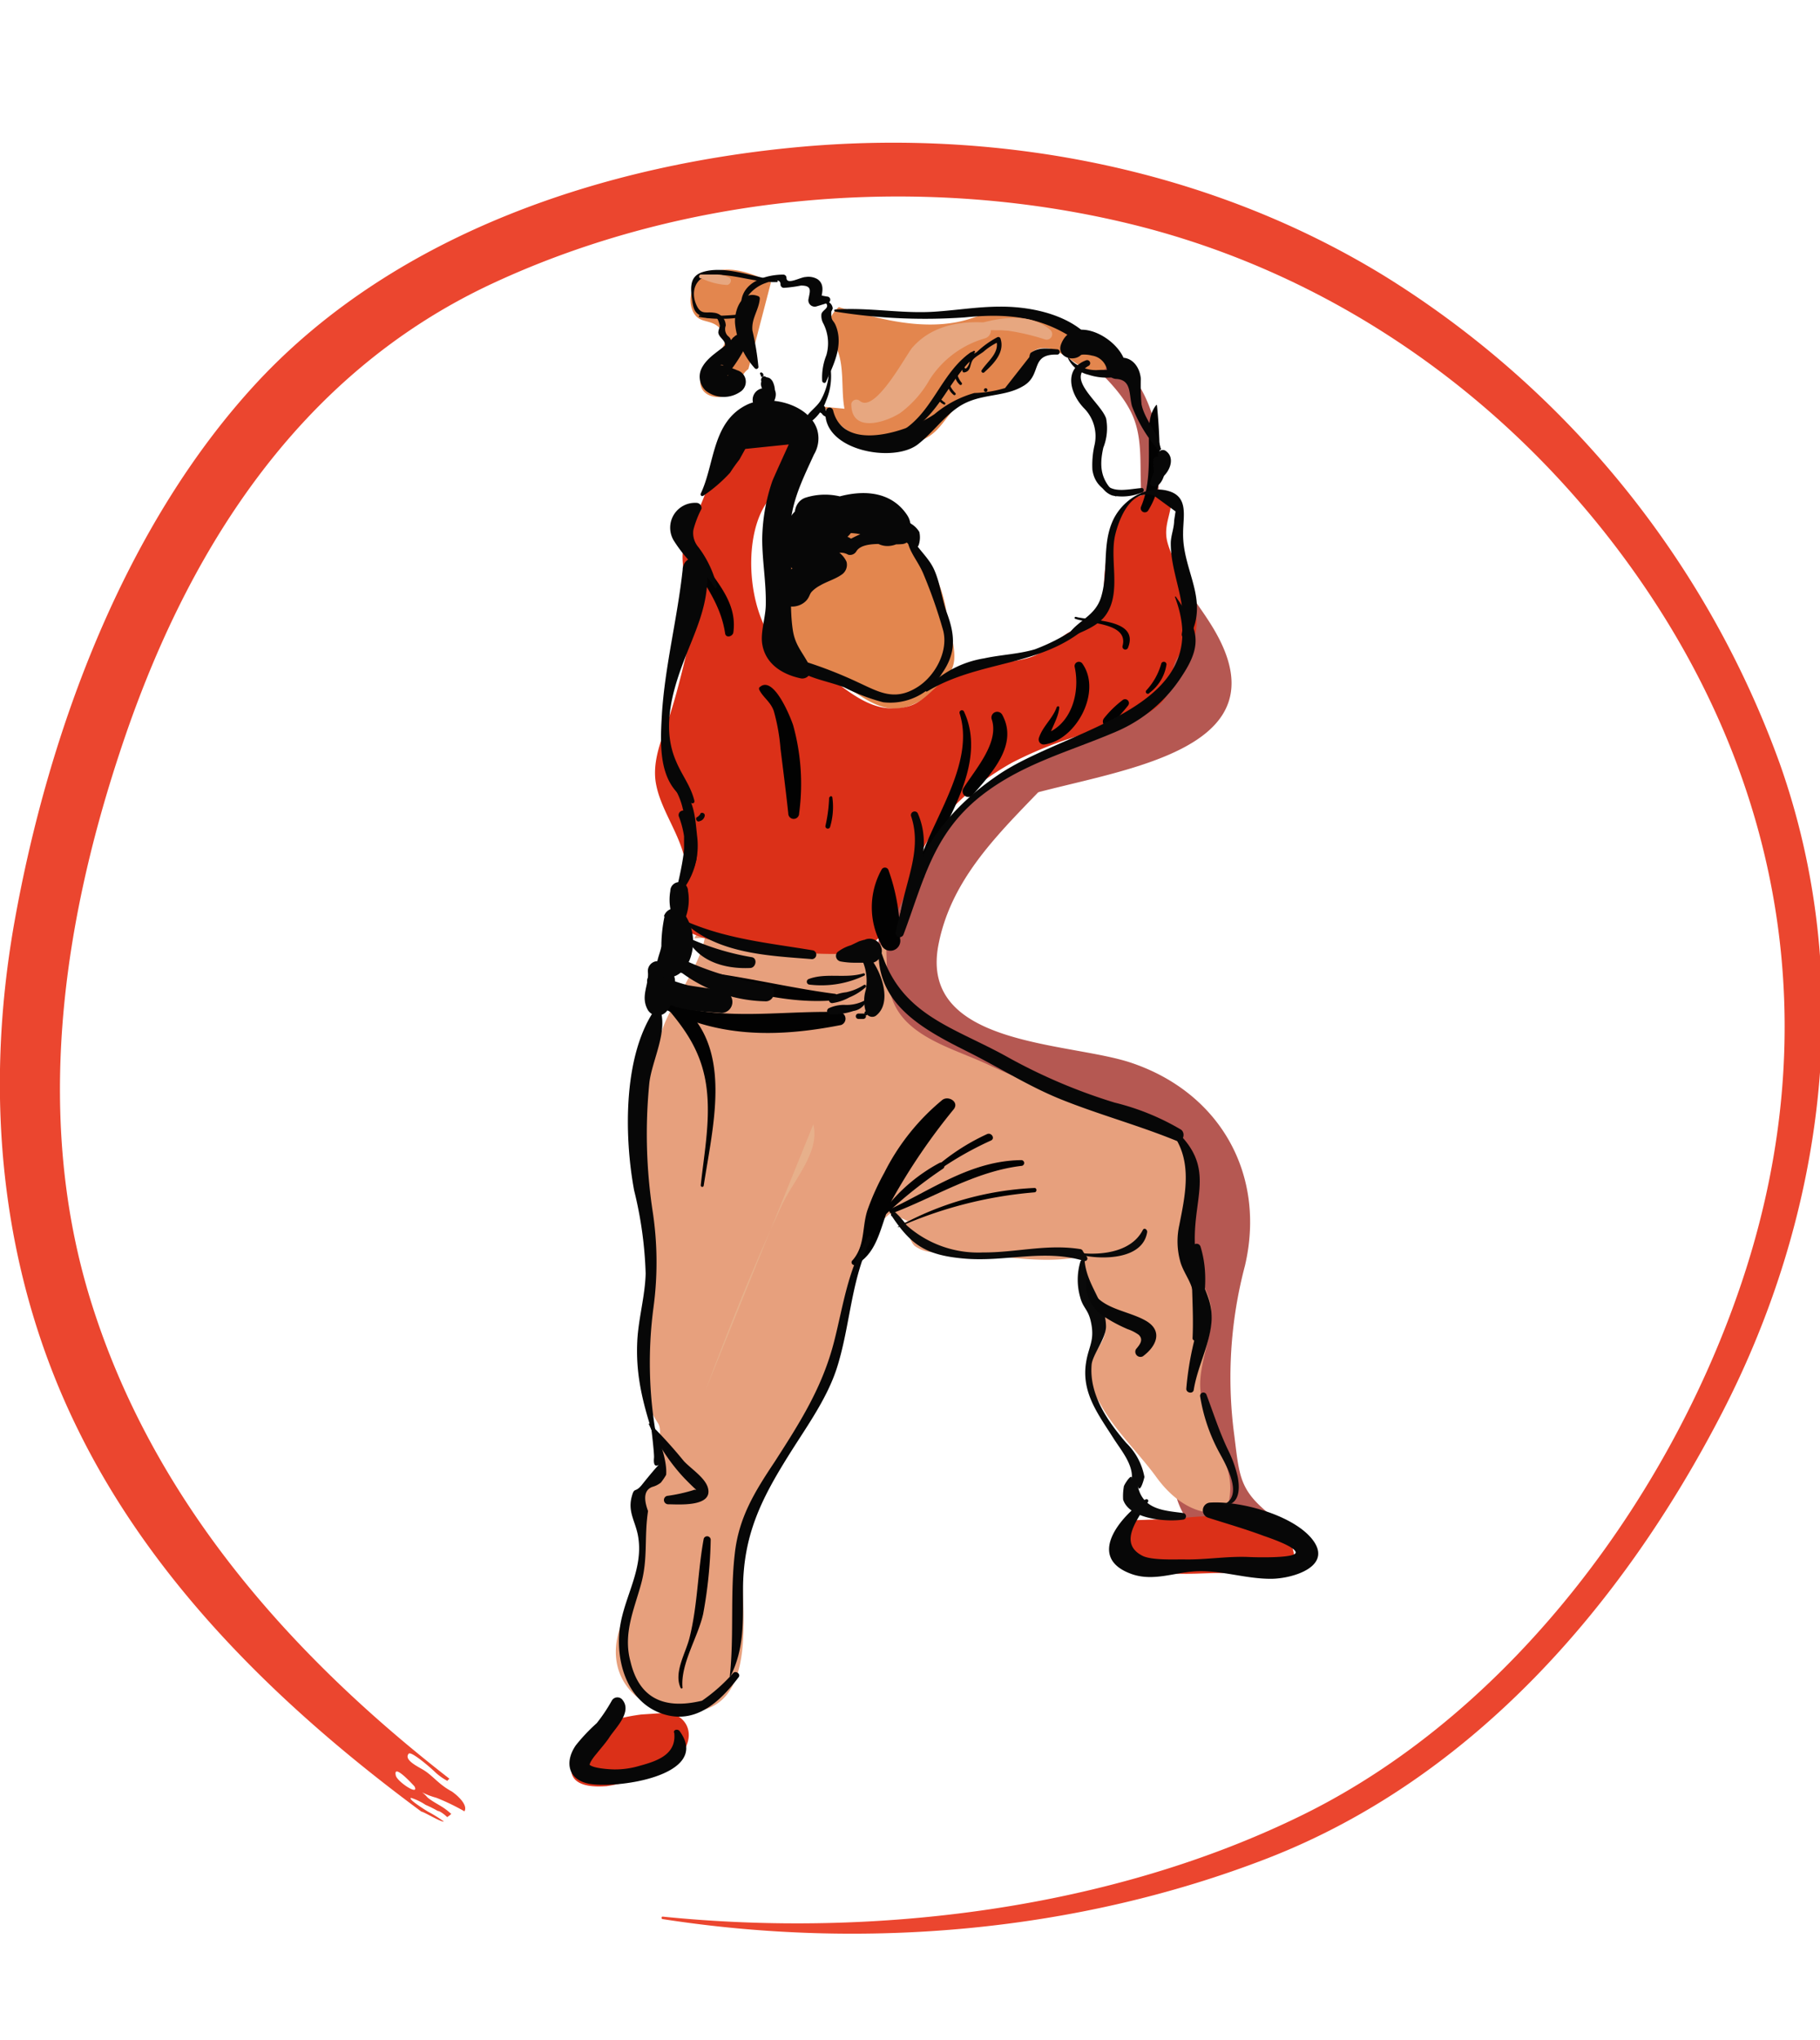 <svg id="icons" xmlns="http://www.w3.org/2000/svg" viewBox="0 0 183 205"><defs><style>.cls-1{opacity:0.7;}.cls-2{fill:#961108;}.cls-3{fill:#e3864e;}.cls-4{fill:#e7a07d;}.cls-5{fill:#db3018;}.cls-6{fill:#020202;}.cls-7{fill:#070707;}.cls-8{fill:#e7b08b;}.cls-9{fill:#0a0a0a;}.cls-10{fill:#e7a780;}.cls-11{fill:#eb462f;}</style></defs><title>bailarin33-17</title><g class="cls-1"><path class="cls-2" d="M109,74.35c-3.77.35-8,3.47-10.81,5.79a30.51,30.51,0,0,0-9,11.51c-3.86,9.58,3.44,16.66,12.27,19,4.93,1.28,11,1.19,14.93,4.93,5.89,5.64.89,13.28,0.48,20-0.21,3.35.49,6.59,0.86,9.9a26.86,26.86,0,0,0,.63,5.22c1.35,4.19,5.17,4.82,9.05,5,1.81,0.1,2-2.19.83-3.07-3.64-2.74-3.59-4.05-4.14-8.42a43.88,43.88,0,0,1,1.08-17c2.15-9.18-2.52-17.41-11.46-20.4-6.29-2.11-21.34-1.62-19.36-11.85,1.7-8.81,9.51-13.9,14.64-20.47,0,0,0-.12,0-0.11h0Z"/><path class="cls-2" d="M99.38,81.39c6.57-3.7,30.16-3.74,23.17-17.25-1.59-3.08-4.1-5.49-5.2-8.87-1.05-3.21-.8-6.32-0.91-9.61a13.43,13.43,0,0,0-7-11.81,0.88,0.88,0,0,0-1.06,1.37c2.06,2.11,4.75,4.26,5.73,7.13,0.68,2,.53,4.14.6,6.2a49.65,49.65,0,0,0,.45,5.92c0.45,2.84,2.11,5.33,2.54,8.12,1.48,9.71-14,12.15-18.89,18.05a0.47,0.47,0,0,0,.57.74h0Z"/></g><path class="cls-3" d="M91,51.87c-0.68,1.06,2.36,4.54,3,5.88a13.45,13.45,0,0,1,1.19,3.92c0.2,1.5.86,3.11,0.76,4.6-0.15,2.05-2.6,4-4.55,4.69-1.78.67-3.39-.06-4.87-1-1.69-1.12-3.51-2.07-5.17-3.27a8.4,8.4,0,0,1-3.41-4.32c-1.28-4.76.89-8.5,6.06-9.13"/><path class="cls-4" d="M70.77,92.71c1,2.69-3.37,8-4.2,10.87-1,3.43-2.39,7.26-2.2,10.89,0.35,6.84,2.29,12.08.65,18.81-0.81,3.35-.91,6.61,1.16,9.79,0.47,0.72-.12,2.6-0.1,3.16,0.09,2.08,1.05,1.4-.23,2.55-2.58,2.3-1.44,4.54-1.2,7.1,0.33,3.46-2,5.77-2.59,8.77-1,5.05,3.57,8.32,8.39,7.27,5.52-1.2,4.16-9.6,4.19-14.34,0.05-8.37,6.2-13.45,9.12-20.64,1.7-4.19,2-12.06,5.71-14.94a9.14,9.14,0,0,1,1.84.76,4.35,4.35,0,0,0-.85.32c0.91,0.43,1,1.81,1.58,2.19,1.2,0.82,2.32.57,4,.63,4.11,0.18,8.8,1.26,12.75.37a14.25,14.25,0,0,0,.35,4.09c0.37,1.11,2,1.92,2,3.27s-1.44,2.43-1.63,3.87c-0.23,1.75.55,2.58,1.26,3.84,1.4,2.49,3.89,4.89,5.5,7.12,1.45,2,3.85,4.1,7,3.5,1.18-3.42-.29-5.44-1.56-8.32a10,10,0,0,1-1-3.86c-0.29-2.89,1.57-6,1-8.73-0.67-3.09-3.11-4-2.6-7.72,0.37-2.68,2.25-5,.58-7.74-1.54-2.56-5-3.22-7.67-3.95A77.4,77.4,0,0,1,99.35,107c-2.68-1.26-6.11-2.2-8.21-4.33S89.23,98,89.1,95c-6-.28-13.39-1-19.29-0.69"/><path class="cls-5" d="M67.3,172.13c2.6,0.68,2.42,3.42.56,4.7A16.72,16.72,0,0,1,61,179.52c-2.77.21-4.53-.62-3-3.59,1.28-2.55,3.79-3.25,6.45-3.61"/><path class="cls-5" d="M113.32,152.82c0.18,1.23-.88,1.94-0.33,3.22s2.32,1.71,3.56,1.94c2.35,0.44,4.95,0,7.36.14,1.94,0.09,7,1,6.12-2.28-1.07-4.2-9.06-3.55-11.61-3.21"/><path class="cls-5" d="M68.24,92c-1.4,3.23,15.06,4.2,17.19,3.79,3.88-.74,5.19-4.82,6.3-8,1.74-5,5.39-8.5,10-11.12a39.56,39.56,0,0,1,9.39-3.42c2.23-.61,5.14-1.36,6.35-3.59,0.55-1,.25-2.26.74-3.27s1.65-1.5,2-2.79c0.46-1.93-.66-4.56-1.37-6.22-0.22,0-.47-0.06-0.7-0.06,0-1.12-.56-1.93-0.8-3-0.38-1.78.69-3,.36-4.66-2.54-.11-4.53,0-5.46,2.47A22.7,22.7,0,0,0,111,60.2c0,1.31.67,1.2-1,2.28-0.88.58-2,.68-2.84,1.27-2,1.38-2.37,2.22-5,2.65S97,66.64,95,68.29s-2.62,3-5.54,2.9c-2.24-.11-4.11-1.67-5.84-2.94s-3.4-1.53-5-2.92c-3.3-2.86-4.09-10.72-1.7-14.55,1-1.67,4-2.55,4.45-4.58,0.45-2.27-2.82-3.37-4.78-3.41-2.65-.06-4.19,1.49-4.79,3.84a22.79,22.79,0,0,1-2.27,6c-2.42,4.28.92,7.28-.14,11.56-0.6,2.41-1.17,4.93-1.93,7.34s-2,4.9-1.47,7.4c0.56,2.78,2.72,5.33,3,8.32,0.12,1.14-1.33,5.41.57,5.16"/><path class="cls-3" d="M82.83,40.88c2.34,3.22,6.11,5,10.05,3.27,2.17-1,2.45-3.33,4.72-4.17,2.5-.93,4-0.28,5.66-3.1,0.5-.87-0.16-1.34,1.16-1.83a2.77,2.77,0,0,1,2.27.49c0.92,0.42,3.34,2.71,4.41,1.57,1.82-1.93-5.54-4.55-6.65-5.13-3-1.57-3.88-.92-6.89.05-3.53,1.14-7.6.44-11.09-.57-0.71-.21-1.44-0.36-2.13-0.6-1.92,1.74-.42,3.11.06,4.93,0.44,1.66.2,3.64,0.51,5.29"/><path class="cls-3" d="M75.25,37.09c-1.36,1,.09,1.91-1.84,2.61-1.7.61-3.45-.13-2.9-2.05,0.5-1.75,3.82-2.85,1.75-4.78-1-.9-2.16-0.23-2.71-1.89a2.78,2.78,0,0,1,1.2-3.17c2.11-1.41,4.62-.46,6.77.57"/><path class="cls-6" d="M86.05,127.11c2.41-1.31,2.48-4.26,3.67-6.56a61.86,61.86,0,0,1,6.19-9.08c0.55-.73-0.57-1.39-1.17-0.91a22.62,22.62,0,0,0-5.82,7.3,24.72,24.72,0,0,0-1.71,3.8c-0.55,1.72-.21,3.54-1.48,5a0.27,0.27,0,0,0,.33.43h0Z"/><path class="cls-6" d="M93.41,118.31a33.32,33.32,0,0,1,6.23-3.68c0.44-.2.06-0.83-0.38-0.65a21.78,21.78,0,0,0-6,4.08c-0.13.11,0,.35,0.19,0.24h0Z"/><path class="cls-6" d="M89.69,121.95c4.31-1.63,8.33-4.21,13-4.77a0.29,0.29,0,0,0,0-.58c-5,.06-8.83,2.87-13.17,4.92a0.24,0.24,0,0,0,.18.43h0Z"/><path class="cls-6" d="M90.29,123.36A42.23,42.23,0,0,1,104,119.84c0.28,0,.29-0.46,0-0.44a31.09,31.09,0,0,0-13.71,3.9,0,0,0,0,0,0,.06h0Z"/><path class="cls-6" d="M89.12,122a45,45,0,0,1,5.67-4.52,0.34,0.34,0,0,0-.34-0.59,17.17,17.17,0,0,0-5.64,4.86c-0.14.2,0.16,0.39,0.32,0.25h0Z"/><path class="cls-6" d="M66.06,100.17c2.77,3.07,4.69,5.58,5.05,9.8,0.26,3.06-.33,6.14-0.65,9.17a0.15,0.15,0,0,0,.3,0c1.07-6.91,3.4-15.55-4.35-19.46a0.29,0.29,0,0,0-.35.45h0Z"/><path class="cls-6" d="M68.62,169.57c-0.18-2.38,1.55-5,2.08-7.35a44.78,44.78,0,0,0,.76-7.48,0.36,0.36,0,0,0-.7-0.09c-0.61,3.28-.61,6.73-1.44,10-0.39,1.53-1.6,3.46-.88,5a0.1,0.1,0,0,0,.19-0.05h0Z"/><path class="cls-6" d="M108.13,62.2c1.41,0.49,5.38.4,4.74,2.73a0.29,0.29,0,0,0,.56.15c1.13-2.9-3.69-2.66-5.25-3.08a0.1,0.1,0,0,0-.05.2h0Z"/><path class="cls-6" d="M68.76,51.92c-0.53,1.9.15,3.55,1.15,5.18,1.31,2.15,2.62,4,3,6.56,0.08,0.52.78,0.31,0.83-.11,0.28-2.11-.65-3.73-1.84-5.41-1.42-2-2.6-3.74-3-6.22a0.09,0.09,0,0,0-.16,0h0Z"/><path class="cls-6" d="M92.36,87.81l0,0.31a0.29,0.29,0,0,0,.56,0l0-.31a0.34,0.34,0,1,0-.66,0h0Z"/><path class="cls-6" d="M76.31,69.25c0.36,0.82,1.17,1.25,1.5,2.23a19.57,19.57,0,0,1,.67,3.77c0.27,2.17.55,4.34,0.78,6.51a0.54,0.54,0,0,0,1.09,0,22,22,0,0,0-.6-8.87c-0.24-.74-2-5.19-3.41-3.78a0.12,0.12,0,0,0,0,.14h0Z"/><path class="cls-6" d="M83.37,80.15A15,15,0,0,1,83,83a0.24,0.24,0,0,0,.46.13,7,7,0,0,0,.23-3,0.14,0.14,0,0,0-.27,0h0Z"/><path class="cls-6" d="M96.48,71.67c1.52,4.74-2.26,10-3.81,14.33a0.38,0.38,0,0,0,.68.29c2.16-4.26,5.88-9.93,3.56-14.81a0.24,0.24,0,0,0-.43.18h0Z"/><path class="cls-6" d="M99.7,72.24c0.84,2.37-1.65,5.09-2.84,7a0.58,0.58,0,0,0,.91.7c1.86-2.17,4.68-5.06,3-8.11a0.58,0.58,0,0,0-1.06.45h0Z"/><path class="cls-6" d="M106.25,71.08c-0.41,1.16-1.44,1.94-1.8,3.13a0.51,0.51,0,0,0,.61.61c3.18-.48,5.75-5.32,3.78-8.11a0.43,0.43,0,0,0-.78.33c0.58,2.65-.37,6-3.27,6.82l0.61,0.61c0.19-1.19,1-2.16,1.11-3.36,0-.16-0.22-0.17-0.27,0h0Z"/><path class="cls-6" d="M111.83,72.84c0.5-.67,1.08-1.27,1.59-1.92a0.39,0.39,0,0,0-.55-0.55A10.53,10.53,0,0,0,111,72.2a0.52,0.52,0,1,0,.83.64h0Z"/><path class="cls-6" d="M115.55,69.66a4.37,4.37,0,0,0,1.74-2.88,0.27,0.27,0,0,0-.53-0.07,6.51,6.51,0,0,1-1.49,2.67,0.2,0.2,0,0,0,.29.29h0Z"/><path class="cls-6" d="M88.66,87.37a7.8,7.8,0,0,0-.09,7.48,1,1,0,0,0,1.93-.52,19.81,19.81,0,0,0-1.16-6.87,0.38,0.38,0,0,0-.68-0.09h0Z"/><path class="cls-6" d="M65.9,100.89c5.84,3.46,12.19,3.41,18.67,2.13a0.67,0.67,0,0,0-.18-1.3c-6.2-.18-12.37,1.11-18.31-1.26-0.26-.1-0.41.3-0.18,0.43h0Z"/><path class="cls-6" d="M86.32,102.41H86.8a0.27,0.27,0,0,0,0-.54H86.32a0.27,0.27,0,0,0,0,.54h0Z"/><path class="cls-6" d="M68.16,97.66c4.93,1.51,10.54,3.35,15.74,2.87a0.32,0.32,0,0,0,0-.65c-5.2-.68-10.5-2.1-15.71-2.46a0.12,0.12,0,0,0,0,.23h0Z"/><path class="cls-6" d="M116.26,40.71c-0.82,1-.72,2.43-0.74,3.62,0,2.22.1,4.51-.79,6.6a0.41,0.41,0,0,0,.7.41,8,8,0,0,0,1.17-5.18,51.46,51.46,0,0,0-.27-5.43,0.05,0.05,0,0,0-.09,0h0Z"/><path class="cls-7" d="M66.82,92.1a14.6,14.6,0,0,0-.32,3c-0.13.81-.6,1.52-0.39,2.36l0.62-1.09a2.54,2.54,0,0,1-.84.26,1,1,0,0,0-.75,1c0.16,1.33-.79,2.47,0,3.88a1.16,1.16,0,0,0,1.8.23c0.87-.88.51-1.69,0.88-2.78a1.31,1.31,0,0,0-.35-1.31L67,97.13l-0.37,1.4a4.26,4.26,0,0,0,.73-0.5h-0.9c1.41,0.69,2.61-.59,3-1.88a4.91,4.91,0,0,0-.83-4.54,1.14,1.14,0,0,0-1.88.5h0Z"/><path class="cls-7" d="M66,101.25c-3.4,4.66-3.24,13-2.24,18.39A39.42,39.42,0,0,1,64.92,128c-0.06,2.27-.72,4.49-0.84,6.75-0.19,3.64.65,6.62,1.79,10.07a0.1,0.1,0,0,0,.2-0.05,42.21,42.21,0,0,1-.35-13.45,33.94,33.94,0,0,0-.08-9.47,51.85,51.85,0,0,1-.35-13c0.26-2.3,2-5.36,1-7.62a0.18,0.18,0,0,0-.32,0h0Z"/><path class="cls-7" d="M120.36,134.59c0.59-3.23,1.33-6.1.35-9.3a0.41,0.41,0,0,0-.8.11c-0.23,3.06.15,6.06,0,9.12a0.25,0.25,0,0,0,.48.07h0Z"/><path class="cls-7" d="M70.6,93.84a15.85,15.85,0,0,0,3.1.8c0.13,0,.18-0.18.05-0.2a15.85,15.85,0,0,1-3.11-.76c-0.1,0-.14.12,0,0.16h0Z"/><path class="cls-7" d="M67.38,96.81A14.69,14.69,0,0,0,77,100.64c0.94,0,1.21-1.52.23-1.69a30.09,30.09,0,0,1-9.31-2.88,0.47,0.47,0,0,0-.57.74h0Z"/><path class="cls-7" d="M65.06,98.81c0.86,2.78,5.19,2.8,7.51,3a1.11,1.11,0,0,0,.29-2.17c-1.22-.26-2.45-0.41-3.67-0.61A20.52,20.52,0,0,1,66,97.9a0.74,0.74,0,0,0-.91.91h0Z"/><path class="cls-7" d="M84.45,96.62a7.93,7.93,0,0,0,1.44.14l0.71,0,0.36,0c0.25,0-.06,0,0.14,0a1.23,1.23,0,1,0-.29-2.24c0.25-.13-0.11,0-0.14,0l-0.27.08L85.57,95a4.1,4.1,0,0,0-1.36.69,0.56,0.56,0,0,0,.24.92h0Z"/><path class="cls-7" d="M86.77,96.68a5.09,5.09,0,0,1,.29,2.8,3.69,3.69,0,0,0,.06,2.39,0.68,0.68,0,0,0,.92.24c1.77-1.3.55-4.6-.63-5.92-0.33-.37-0.82.1-0.64,0.5h0Z"/><path class="cls-7" d="M115.19,150.69c-2.47,1.66-6.08,5.84-1.41,7.51,2.22,0.79,4.38-.2,6.6-0.28,2.46-.09,4.92.77,7.41,0.76,2.24,0,6.49-1.31,4-4.16-2.05-2.32-7.09-3.67-10.07-3.5a0.78,0.78,0,0,0-.21,1.53c1.84,0.59,3.73,1.13,5.54,1.81,0.31,0.11,3.2,1.06,3.23,1.67s-4.12.49-4.7,0.46c-2.23-.1-4.4.3-6.61,0.24-1,0-3.23.09-4.11-.37-2.53-1.31-.33-3.81.59-5.45a0.17,0.17,0,0,0-.22-0.22h0Z"/><path class="cls-7" d="M67.79,174.13c0.26,2.2-1.69,2.86-3.46,3.34a8.64,8.64,0,0,1-2.51.37c-0.42,0-2.41-.1-2.61-0.57,0.08,0.19.08,0,.18-0.19a4.8,4.8,0,0,1,.56-0.78c0.47-.6,1-1.17,1.39-1.79,0.64-.92,2.17-2.44,1.29-3.61a0.65,0.65,0,0,0-1.1,0A16.45,16.45,0,0,1,60,173.19a18.08,18.08,0,0,0-2.09,2.21c-1.09,1.55-.89,3.35,1.14,3.84,2.59,0.63,12.61-.7,9.28-5.26-0.16-.21-0.61-0.18-0.57.16h0Z"/><path class="cls-7" d="M68.5,93.11a5.13,5.13,0,0,0,.68-3.56,0.89,0.89,0,0,0-1.78,0,5.13,5.13,0,0,0,.68,3.56,0.25,0.25,0,0,0,.42,0h0Z"/><path class="cls-7" d="M69.37,86.08c0.37-1.29.76-3.44-.37-4.48a0.45,0.45,0,0,0-.75.44,9.32,9.32,0,0,1,.53,2c0,0.66,0,1.32,0,2a0.31,0.31,0,0,0,.6.08h0Z"/><path class="cls-7" d="M68.9,88a1.6,1.6,0,0,0,1-1.19A2.54,2.54,0,0,0,70,85.31a0.39,0.39,0,0,0-.65-0.17,2.79,2.79,0,0,0-.59,1.31,1.91,1.91,0,0,0,0,1.53,0.08,0.08,0,0,0,.09,0h0Z"/><path class="cls-7" d="M70.3,82.54A0.67,0.67,0,0,0,70.86,82c0.06-.31-0.42-0.44-0.47-0.13l-0.22.22c-0.31.06-.18,0.53,0.13,0.47h0Z"/><path class="cls-7" d="M68.52,89.62A7.37,7.37,0,0,0,70.09,84c-0.19-1.79-.28-3.82-1.82-5a0.25,0.25,0,0,0-.39.3c1.74,3,.89,6.9.15,10.09a0.27,0.27,0,0,0,.49.21h0Z"/><path class="cls-7" d="M69.83,80.51C69.44,78.95,68.61,78,68,76.56c-1.4-3.15-.54-6.6.59-9.68,1.2-3.25,2.74-6,2.51-9.62a1.23,1.23,0,0,0-2.46,0c-0.52,4.86-1.8,9.76-2.09,14.6-0.2,3.38-.33,7.22,3,8.86a0.19,0.19,0,0,0,.27-0.21h0Z"/><path class="cls-7" d="M72.1,59A10.61,10.61,0,0,0,70.23,55a2.18,2.18,0,0,1-.51-1.74,10.05,10.05,0,0,1,.81-2.11A0.52,0.52,0,0,0,70,50.54a2.5,2.5,0,0,0-2.19,3.89,14,14,0,0,0,1.74,2.19c0.79,0.82,1.8,1.38,2.29,2.46,0.06,0.14.24,0,.22-0.09h0Z"/><path class="cls-7" d="M70.7,49.84a15.14,15.14,0,0,0,2.71-2.33,16,16,0,0,1,.93-1.31l0.6-1.08,4.37-.45s-1.59,3.48-1.67,3.73a18.74,18.74,0,0,0-1,5.76c0,2.2.4,4.36,0.36,6.57,0,1.24-.53,2.74-0.37,3.92,0.28,2,1.92,3.1,3.84,3.52a0.85,0.85,0,0,0,.95-1.23c-0.77-1.47-1.48-2.08-1.71-3.66-0.39-2.67,0-5.59-.23-8.32-0.32-3.71.9-6.08,2.37-9.29a3.13,3.13,0,0,0,.31-2.51c-0.84-2.56-4.87-3.56-7.08-2.47-3.49,1.72-3.2,5.92-4.62,8.92-0.06.13,0.08,0.33,0.22,0.22h0Z"/><path class="cls-7" d="M77.43,41c0.45-.65.87-1.39,0.3-2.11l0.19,0.45a2.26,2.26,0,0,0-.23-1A1,1,0,0,0,77.37,38c-0.12-.06-0.3-0.07-0.37-0.12-0.29-.22-0.56.19-0.45,0.45l0.06,0.13,0-.28a1,1,0,0,0-.09.55,2,2,0,0,0,.09.28s0.09,0.37.09,0.09c0,0.18-.11.4-0.13,0.59a1.73,1.73,0,0,1-.1.71,0.57,0.57,0,0,0,1,.58h0Z"/><path class="cls-7" d="M76.76,37.75a0.28,0.28,0,0,0-.19-0.31c-0.15-.06-0.21.18-0.07,0.24v0.08a0.12,0.12,0,0,0,.25,0h0Z"/><path class="cls-7" d="M76.26,36.88a27.27,27.27,0,0,0-.6-3.64C75.53,32,76.31,31.17,76.4,30a0.25,0.25,0,0,0-.18-0.24c-1.66-.64-2.42,1.5-2.31,2.77a7.86,7.86,0,0,0,2,4.5,0.21,0.21,0,0,0,.35-0.14h0Z"/><path class="cls-7" d="M82.37,41.05l0,0.19c0,0.39.66,0.4,0.61,0l0-.19a0.29,0.29,0,0,0-.57,0h0Z"/><path class="cls-7" d="M116,48.9c0.58,0.06,1-.79,1.07-1.25a1.48,1.48,0,0,0-.47-1.72,0.43,0.43,0,0,0-.63.26,7.79,7.79,0,0,0,.05,1.25,10.25,10.25,0,0,0-.37,1.11,0.37,0.37,0,0,0,.35.35h0Z"/><path class="cls-7" d="M116.53,48.2c1-.51,1.78-2.18.64-2.91a0.5,0.5,0,0,0-.74.42c0,0.78.48,1.51-.12,2.2a0.19,0.19,0,0,0,.22.29h0Z"/><path class="cls-7" d="M116.69,45c-0.33-1.65-1.58-2.77-1.91-4.36a21.88,21.88,0,0,1-.07-2.57c-0.14-1.57-1.4-2.68-2.94-1.82l1.45,0.83c0.05-2.77-5.27-5.82-6.53-2.48-0.5,1.33,1.43,1.92,2.15.91-0.23.32-.27,0.12,0.13,0.13a3.12,3.12,0,0,1,.83.1,1.8,1.8,0,0,1,1.49,1.35,1,1,0,0,0,1,1c1.51,0.12,1.21,1.56,1.53,2.73a14.19,14.19,0,0,0,2.6,4.35,0.16,0.16,0,0,0,.3-0.13h0Z"/><path class="cls-7" d="M73.75,33.88c-0.86,1.15-2.4,1.72-3.13,3a1.92,1.92,0,0,0,.36,2.4,2.93,2.93,0,0,0,3.44.11,1.2,1.2,0,0,0-.28-2.17,6.66,6.66,0,0,0-1.28-.42,1,1,0,0,0-.43-0.11c0.44-.21.65,0.76,0.76,0.93s-0.15.14,0,.08,0-.05.06-0.14,0.12-.2.19-0.3a15.85,15.85,0,0,0,1.7-2.76c0.34-.87-0.92-1.21-1.38-0.58h0Z"/><path class="cls-7" d="M76.74,41.35a1.17,1.17,0,0,0,0-2.33,1.17,1.17,0,0,0,0,2.33h0Z"/><path class="cls-7" d="M83.6,54.88c-0.36.22-.69,0.47-1.07,0.67a0.64,0.64,0,0,0,0,1.09,0.89,0.89,0,0,0,.35.2q0.48,0.2,0-.37L84,55.61c-2.2.15-6.08,1.54-5.62,4.29,0.25,1.45,2.08,1.27,2.78.36,0.26-.34.23-0.52,0.46-0.79a3.29,3.29,0,0,1,.83-0.62c0.68-.4,1.5-0.63,2.14-1.07a1.19,1.19,0,0,0,.53-1.31c-0.43-1-1.8-1.88-2.73-.82l1,0.13,0.27-.8a0.06,0.06,0,0,0-.07-0.1h0Z"/><path class="cls-7" d="M83.78,55.75a1.5,1.5,0,0,1,1.5,0,0.73,0.73,0,0,0,.82-0.33c0.67-1.13,3.4-.61,4.52-0.73a1,1,0,0,0,1-1l0-.39a1,1,0,0,0-1.19-.91c-1.32.31-3.69-1.65-4.88-2.13A6.46,6.46,0,0,0,81.06,50c-1.71.5-1.47,3.4,0.44,3.22a6.11,6.11,0,0,0,1.27-.11q0.82,0.22.29-.4-0.12-.76-0.56-0.1c-1,.36-1.66,1.71-2.52,2.27l2.16,1.66c0.51-1.57,1-2.86.44-4.49A1.54,1.54,0,0,0,80,51.33a4.2,4.2,0,0,0-.05,5.9,1.62,1.62,0,0,0,2.52-.32c0.65-.89.75-2.4,1.46-3.15s3.14-.15,3.89.56c1.7,1.59,4.79-.51,3.36-2.6-1.77-2.59-4.94-2.5-7.65-1.55-1.74.61-1.59,3.45,0.46,3.38,1.06,0,3.07-.08,3.82.77l2.6-3.36a8.47,8.47,0,0,0-7.22-.59c-2.37,1-2.19,3.09-3.5,4.93L82.24,55a1,1,0,0,1-.05-1.48l-2.55-.67c0.42,1.07,0,1.87-.33,2.89-0.45,1.3,1.1,2.2,2.16,1.66,1.24-.63,1.7-1.76,2.72-2.62,0.77-.66,1.67-1.09,1.74-2.24C86.07,50,83.25,50,81.49,49.9v3.28c1.34,0,2.73.12,4.07,0.21s3.53,0,4.67.71L89.81,53l-0.14.38,1-.73a13.06,13.06,0,0,0-5.51,1.72L86,54.51c-1.09-1.16-2.4-.7-2.93.68a0.5,0.5,0,0,0,.72.55h0Z"/><path class="cls-4" d="M86.79,112.78l-0.23-.54a2.45,2.45,0,0,0-2.22-1.69c-3.39-.32-5.3,5.1-6.28,7.55-2.67,6.65-3.77,13.81-5.9,20.64-1,3.1,3.67,4.25,4.79,1.32,1.8-4.69,2.81-9.56,4.06-14.41,0.39-1.51,2.21-10.31,3.95-10.59l-2.24-.59,0.41,0.43c1.41,1.48,4.52,0,3.66-2.13h0Z"/><path class="cls-8" d="M81.78,113c0.72,2.89-2.17,5.79-3.25,8.32-2.89,6.15-5.43,12.66-7.6,18.44"/><path class="cls-7" d="M118.14,60c4.27,11.29-10.91,13.19-17.78,17.89-5.89,4-8.85,8.91-10.29,15.78a0.41,0.41,0,0,0,.79.22c2-5.33,2.94-10,7.66-13.8,4.14-3.31,8.91-4.5,13.67-6.54a14.71,14.71,0,0,0,6.72-5.71c2.12-3.23,1.49-4.77-.69-7.88,0,0-.09,0-0.07,0h0Z"/><path class="cls-7" d="M90.69,92.1c1.45-3.24,3.14-6.87,1.58-10.38a0.37,0.37,0,0,0-.67.28c1.17,3.43-.6,6.65-1.1,10,0,0.1.14,0.2,0.19,0.08h0Z"/><path class="cls-7" d="M91.17,53.58c0,1.71,1,2.52,1.66,4.06a49.31,49.31,0,0,1,2,5.71C95.39,65.47,94,68,92.18,69.1c-2.28,1.4-3.84.43-5.93-.53a43.18,43.18,0,0,0-5.54-2.15,0.53,0.53,0,0,0-.41,1c1.42,0.85,3,1.06,4.58,1.66a19.38,19.38,0,0,0,3.92,1.5,6.06,6.06,0,0,0,5.91-2.89c1.41-2,1.35-3.76.53-6-0.53-1.43-.68-3-1.3-4.41S92,55,91.46,53.54a0.14,0.14,0,0,0-.28,0h0Z"/><path class="cls-7" d="M93.25,69.48c5.22-3.15,11.42-2.42,16.08-6.51a0.27,0.27,0,0,0-.32-0.42,20,20,0,0,1-4.95,2.71c-1.66.49-3.42,0.54-5.11,0.91a10.24,10.24,0,0,0-5.86,3.12,0.12,0.12,0,0,0,.15.19h0Z"/><path class="cls-7" d="M107.48,64.06c1.32-.55,3-1.13,3.79-2.37,1.49-2.28.26-5.53,0.88-8,0.36-1.47,1.53-4.63,3.87-3.88l2.18,1.59-0.14.92c0,0.75-.34,1.53-0.34,2.3,0,3.12,1.67,5.86,1.11,9.07-0.08.45,0.55,0.8,0.79,0.33,2-3.81-.73-6.64-0.66-10.46,0-1.66.58-3.62-1.47-4.21-2.36-.68-4.82,1.06-5.67,3.15-1,2.37-.37,5.08-1.1,7.49-0.61,2-2.35,2.32-3.4,3.91a0.14,0.14,0,0,0,.16.21h0Z"/><path class="cls-7" d="M110.53,47.64a2,2,0,0,0,1.31,2.16,5.12,5.12,0,0,0,3-.31c0.23-.07.21-0.47-0.06-0.44-1.66.14-3.63,0.76-4.07-1.42a0.08,0.08,0,0,0-.16,0h0Z"/><path class="cls-7" d="M86.86,99a5.48,5.48,0,0,1-1.78.73,4.32,4.32,0,0,0-1.58.48,0.33,0.33,0,0,0,.17.61,5,5,0,0,0,1.74-.58,5.63,5.63,0,0,0,1.61-1A0.12,0.12,0,0,0,86.86,99h0Z"/><path class="cls-7" d="M86.81,97.83c-1.79.55-3.76-.09-5.5,0.57a0.29,0.29,0,0,0,.08.56,10,10,0,0,0,5.52-.91,0.12,0.12,0,0,0-.09-0.22h0Z"/><path class="cls-7" d="M86.93,100.56A3.89,3.89,0,0,1,85,101a3.61,3.61,0,0,0-1.68.34,0.33,0.33,0,0,0,.17.61,6.7,6.7,0,0,0,2.32-.34,1.7,1.7,0,0,0,1.28-.94,0.1,0.1,0,0,0-.17-0.1h0Z"/><path class="cls-7" d="M86.94,101.79l0,0a0.15,0.15,0,0,0,0,.2l0,0a0.2,0.2,0,1,0,0-.29h0Z"/><path class="cls-9" d="M89.66,122.21c1.93,2.89,3.41,3.94,7.23,4.28,4.21,0.38,8.08-1,12.14.25a0.26,0.26,0,0,0,.25-0.42l-0.38-.53a0.34,0.34,0,0,0-.24-0.24c-3.35-.55-6.5.35-9.84,0.33a10.8,10.8,0,0,1-7.66-2.73A8,8,0,0,0,90,121.83a0.28,0.28,0,0,0-.38.38h0Z"/><path class="cls-9" d="M108.72,126.14c2.08,0.48,6.21.48,6.63-2.33,0-.25-0.3-0.45-0.44-0.19-1.11,2.17-4,2.54-6.16,2.33a0.09,0.09,0,0,0,0,.18h0Z"/><path class="cls-9" d="M108.66,126.71a6.35,6.35,0,0,0-.05,3.66c0.29,1.13.83,1.21,1.1,2.58,0.38,1.85-.28,2.4-0.52,4.08-0.44,3,1.27,5.16,2.79,7.56,0.71,1.12,2,2.62,1.82,4.09,0.09-.82-0.82.6-0.8,0.74a5.65,5.65,0,0,0-.07,1.3c0.64,2,4.47,2.27,6.1,2a0.34,0.34,0,0,0,0-.64c-1.9-.27-4.16-0.28-4.65-2.83,0.22,1.12.7-.78,0.69-0.81a6.39,6.39,0,0,0-1.83-3.42c-1.82-2.13-3.73-4.79-3.48-7.85,0.08-1,1.47-2.68,1.45-3.88-0.05-2.43-1.92-4.05-2.15-6.55,0-.19-0.32-0.27-0.37,0h0Z"/><path class="cls-9" d="M123,151.3c1.57,0,1.71-1.51,1.46-2.81a11.91,11.91,0,0,0-1-2.8c-0.86-1.8-1.44-3.63-2.14-5.49a0.33,0.33,0,0,0-.64.18,17.65,17.65,0,0,0,1.94,5.65c0.65,1.19,2.46,4.33.41,5.19a0,0,0,0,0,0,.08h0Z"/><path class="cls-7" d="M83,41.28c-0.31,4,6.8,5.3,9.28,3.39,1.45-1.12,2.6-2.78,4.13-3.79C98.57,39.46,101,40,103,38.73c1.79-1.15.55-3.18,3.34-3.09a0.27,0.27,0,0,0,0-.53c-1.16-.09-1.85-0.23-2.71.36a1,1,0,0,0-.13.42L101.06,39a11.57,11.57,0,0,1-3.09.5,10.82,10.82,0,0,0-4,2.12c-2.12,1.48-9.11,4.16-10.21-.4a0.37,0.37,0,0,0-.72.1h0Z"/><path class="cls-7" d="M84,31.32a56.56,56.56,0,0,0,13,.58c4-.4,7.47-0.18,10.95,2.14,0.55,0.37,1.25-.52.72-0.93-2.18-1.7-5.42-2.31-8.12-2.29-2.22,0-4.42.37-6.63,0.51-3.34.21-6.61-.46-9.94-0.22a0.1,0.1,0,0,0,0,.2h0Z"/><path class="cls-7" d="M107.38,36a3.05,3.05,0,0,0,2.05,1.66,6,6,0,0,0,3.08.17,0.27,0.27,0,0,0,0-.51,9.11,9.11,0,0,0-2.26-.12,3.7,3.7,0,0,1-2.8-1.24,0,0,0,0,0-.07,0h0Z"/><path class="cls-7" d="M90.43,43.69c3.75-1.1,4.79-5.41,7.54-7.79a0.31,0.31,0,0,0-.37-0.48c-3.07,2.13-3.84,6.25-7.24,8.08a0.1,0.1,0,0,0,.08.19h0Z"/><path class="cls-7" d="M78.19,28.19c-2.26-.26-5.28-1.58-7.56-0.84-1.2.39-1.21,1.39-1.08,2.5,0.16,1.32.29,1.76,1.48,2.08,0.61,0.17,1-.67,1.35.81,0,0.15-.18.51-0.15,0.72,0.08,0.49.75,0.76,0.67,1.28a0.27,0.27,0,0,0,.52.14,1,1,0,0,0,0-.88,1.47,1.47,0,0,0-.26-0.26,1,1,0,0,1-.19-1,0.21,0.21,0,0,0,0-.11,1.31,1.31,0,0,0-1.21-1.2c-0.75-.12-1.25.23-1.7-0.7-0.7-1.45-.1-3,1.58-3.09,2.2-.13,4.31.8,6.51,0.71a0.08,0.08,0,0,0,0-.15h0Z"/><path class="cls-7" d="M70.26,31.85a13.27,13.27,0,0,0,4.53,0,0.15,0.15,0,0,0,0-.3,25.58,25.58,0,0,1-4.47.16,0.08,0.08,0,0,0,0,.15h0Z"/><path class="cls-7" d="M97,36.05a6,6,0,0,0,1-.61,0.1,0.1,0,0,0-.12-0.16,6.12,6.12,0,0,0-.94.69,0.05,0.05,0,0,0,.06.08h0Z"/><path class="cls-7" d="M94.15,39.78a1.45,1.45,0,0,0,.77.88c0.12,0.05.18-.13,0.09-0.2a2,2,0,0,1-.7-0.75,0.09,0.09,0,0,0-.16.07h0Z"/><path class="cls-7" d="M95.26,38.59a1.64,1.64,0,0,0,.66,1.12,0.13,0.13,0,0,0,.15-0.2,2.51,2.51,0,0,1-.64-1,0.09,0.09,0,0,0-.18,0h0Z"/><path class="cls-7" d="M96,37.45a1.49,1.49,0,0,0,.52,1.23,0.14,0.14,0,0,0,.19-0.19,2.32,2.32,0,0,1-.49-1,0.11,0.11,0,0,0-.22,0h0Z"/><path class="cls-7" d="M96.79,36.81a1.22,1.22,0,0,0,0,.52,0.14,0.14,0,0,0,.17.1c0.75-.12.51-0.92,0.93-1.35,0.26-.27.68-0.49,1-0.73a6.2,6.2,0,0,1,1.55-1l-0.27-.16c0.38,1.26-.85,2.09-1.45,3a0.17,0.17,0,0,0,.27.21c0.94-.85,2.06-2,1.61-3.37a0.23,0.23,0,0,0-.33-0.13,9.43,9.43,0,0,0-2.06,1.49,2.39,2.39,0,0,0-.68.58,4.75,4.75,0,0,0-.06.52c-0.08.28-.44,0.89-0.52,0.3,0-.1-0.16-0.07-0.17,0h0Z"/><path class="cls-7" d="M99.11,39.38a0.18,0.18,0,0,0,0-.36,0.18,0.18,0,0,0,0,.36h0Z"/><path class="cls-7" d="M83.23,41.67a1.9,1.9,0,0,1-.29-0.76,0.21,0.21,0,0,0-.39,0,0.77,0.77,0,0,0,.6,1,0.13,0.13,0,0,0,.09-0.22h0Z"/><path class="cls-7" d="M83.36,37.29a6.64,6.64,0,0,1-.87,3c-0.45.72-1.34,1.23-1.62,2a0.27,0.27,0,0,0,.33.33,4.48,4.48,0,0,0,1.85-2.31,6.26,6.26,0,0,0,.49-3.06,0.09,0.09,0,0,0-.19,0h0Z"/><path class="cls-7" d="M80.88,44.09a0.63,0.63,0,0,0,.3.14,0.16,0.16,0,0,0,.12-0.3l-0.18-.17c-0.17-.21-0.51.14-0.25,0.32h0Z"/><path class="cls-7" d="M90.19,53.71c0.46,0.36.89,0.76,1.35,1.12a0.2,0.2,0,0,0,.34-0.14,11.81,11.81,0,0,0-.23-1.84l-0.49.2a5.36,5.36,0,0,1,.58.57,1.1,1.1,0,0,1,0,.79l0.16-.21-0.13.1,0.5,0.06a0.66,0.66,0,0,0-.49-0.2,0.44,0.44,0,0,0-.37.65l0.11,0.25a0.31,0.31,0,0,0,.53,0l0.11-.25-0.49.2a0.79,0.79,0,0,0,.31.05,0.42,0.42,0,0,0,.4-0.3,2.44,2.44,0,0,0,.06-1.29,2.38,2.38,0,0,0-.85-0.84,0.29,0.29,0,0,0-.48.28,16.2,16.2,0,0,1,.4,1.76l0.3-.17c-0.51-.3-1-0.64-1.5-0.93-0.07,0-.16.07-0.09,0.12h0Z"/><path class="cls-7" d="M65.38,142.61c0.1,0.87.42,3.5,0.38,3.91-0.22,2.31,2.25-1.63-1.23,2.73-0.67.83-.74,0.17-1,1.14-0.45,1.62.41,2.55,0.65,4.14,0.53,3.43-1.64,6.27-1.91,9.6s1,7,4.34,8.12,5.81-1.24,7.66-3.68c0.24-.32-0.28-0.7-0.55-0.42a17,17,0,0,1-3.13,2.78q-5.92,1.43-7.19-3.91c-0.78-2.83.37-5.27,1.07-7.85s0.29-4.65.69-7.3q-0.74-2,.44-2.43a2.32,2.32,0,0,0,.85-0.43,6.08,6.08,0,0,0,.53-0.78c0.14-1.62-.92-4.13-1.54-5.64,0,0-.06,0-0.06,0h0Z"/><path class="cls-7" d="M73.43,168.51c1.44-2.83,1.27-5.57,1.28-8.7,0-5.62,1.91-9.29,4.81-13.89,1.73-2.74,3.75-5.54,4.7-8.66,1.31-4.29,1.35-8.66,3.38-12.76a0.18,0.18,0,0,0-.32-0.19c-2,3.12-2.49,6.91-3.4,10.48-1.18,4.64-3.42,8.14-6,12.15-2,3-3.6,5.58-4,9.23-0.47,4.08-.06,8.22-0.5,12.32a0,0,0,0,0,.08,0h0Z"/><path class="cls-7" d="M68.64,92.55c3.39,3.31,8.57,3.5,13,3.85a0.45,0.45,0,0,0,.12-0.88c-4.49-.75-8.89-1.15-13.08-3.06a0.06,0.06,0,0,0-.07.1h0Z"/><path class="cls-7" d="M69.1,94.34c1.19,2.34,3.86,3.06,6.32,2.95,0.59,0,.79-1,0.15-1.09a25.82,25.82,0,0,1-6.38-1.95,0.06,0.06,0,0,0-.08.08h0Z"/><path class="cls-7" d="M109.21,128.68a3.9,3.9,0,0,0,2,3.77,15,15,0,0,0,2.18,1.14,4.25,4.25,0,0,1,1.11.57c0.52,0.51.09,1-.29,1.46a0.52,0.52,0,0,0,.7.7c1.37-1,2.08-2.58.26-3.6-2.06-1.16-5.21-1.17-5.74-4.07,0-.12-0.19-0.08-0.2,0h0Z"/><path class="cls-7" d="M117.24,113.17c2.84,2.94,2,6.6,1.33,10a7.53,7.53,0,0,0,.09,3.56c0.22,0.89.86,1.75,1.15,2.6a10.51,10.51,0,0,1,.24,5.53,30.8,30.8,0,0,0-.77,4.73c0,0.42.68,0.54,0.75,0.1,0.36-2.25,1.5-4.32,1.76-6.57,0.28-2.43-.89-3.57-1.35-5.71-1.41-6.64,2.85-9.71-3-14.46a0.13,0.13,0,0,0-.18.18h0Z"/><path class="cls-7" d="M88.36,95.38c-0.29,5.66,4.68,8.19,9.09,10.4,3.09,1.55,6,3.41,9.2,4.7,3.82,1.54,7.8,2.61,11.62,4.17,0.68,0.27,1-.76.47-1.12a24.44,24.44,0,0,0-6.66-2.71,55.66,55.66,0,0,1-10.88-4.64c-5.41-3-10.76-4.17-12.69-10.83a0.08,0.08,0,0,0-.16,0h0Z"/><path class="cls-7" d="M65.28,143.22a19.25,19.25,0,0,0,3.21,5c0.34,0.38.71,0.75,1.08,1.11,0.69,0.67.42,0.29,0.14,0.44a16.38,16.38,0,0,1-2.65.58,0.43,0.43,0,0,0,.11.84c1,0,4.6.32,4-1.69-0.3-1-1.7-1.89-2.41-2.65a47.09,47.09,0,0,0-3.41-3.76,0.06,0.06,0,0,0-.1.07h0Z"/><path class="cls-7" d="M74.76,30.49a3.81,3.81,0,0,1,2.1-2c0.51-.18,1.63-0.66,1.62.11a0.34,0.34,0,0,0,.33.33,12.8,12.8,0,0,0,1.73-.23c1.15,0,.9.56,0.76,1.32a0.64,0.64,0,0,0,.78.78s1-.3,1-0.31a0.14,0.14,0,0,0,.2,0l0.12-.15a0.32,0.32,0,0,0-.14-0.52c-0.41-.06-0.81-0.15-1.22-0.24l0.44,0.78c0.15-.79.52-1.74-0.28-2.3a1.8,1.8,0,0,0-1.18-.22c-0.53,0-1.93.86-1.94,0.08a0.32,0.32,0,0,0-.32-0.32c-1.8,0-4.14.76-4.24,2.87a0.1,0.1,0,0,0,.19.05h0Z"/><path class="cls-7" d="M82.95,30.36c0.6,0.57-.21.74-0.35,1.18a1.56,1.56,0,0,0,.2,1,4.37,4.37,0,0,1,.29,3.16,6.05,6.05,0,0,0-.42,2.58c0,0.17.29,0.31,0.38,0.1,0.81-1.79,1.76-3.71,1-5.62-0.26-.67-0.51-0.42-0.46-1.45A1.37,1.37,0,0,0,83.73,31a0.81,0.81,0,0,0-.7-0.74,0.08,0.08,0,0,0-.08.14h0Z"/><path class="cls-7" d="M112.29,49.72c-1.58-1.37-1.8-2.74-1.35-4.73a5.29,5.29,0,0,0,.28-2.93c-0.53-1.59-4.13-4-1.74-5.3a0.31,0.31,0,0,0-.24-0.56c-2.24.8-1.75,3.24-.27,4.8a4,4,0,0,1,1.08,3.75,8.94,8.94,0,0,0-.21,2.47c0.22,1.44,1.06,2,2.32,2.66,0.1,0,.22-0.08.12-0.16h0Z"/><path class="cls-10" d="M70.48,27.95a6.79,6.79,0,0,0,2.6.69c0.36,0,.61-0.57.21-0.76A3,3,0,0,0,72,27.59c-0.49,0-1,0-1.48,0a0.2,0.2,0,0,0-.05.4h0Z"/><path class="cls-10" d="M85.6,40.63c0,2.91,3.39,1.86,4.93.87a10.8,10.8,0,0,0,2.95-3.36A9.83,9.83,0,0,1,99.06,34a0.82,0.82,0,0,0-.22-1.6c-2.65-.12-5.29.46-7.1,2.53-0.64.73-3.73,6.65-5.28,5.37a0.52,0.52,0,0,0-.87.36h0Z"/><path class="cls-10" d="M98.71,33.16c1,0.06,2,0,3.06.08a27.7,27.7,0,0,1,3.39.58,0.36,0.36,0,0,0,.27-0.65c-1.91-1.3-4.62-.4-6.72-0.21a0.1,0.1,0,0,0,0,.2h0Z"/><path class="cls-10" d="M98.09,33a22.42,22.42,0,0,1,7,1.12,0.56,0.56,0,0,0,.54-0.94c-2.06-1.83-5.2-1.27-7.61-.53a0.18,0.18,0,0,0,0,.35h0Z"/><path class="cls-11" d="M80.95,14.72c-20,1.73-41,8.63-55,23.6C12.55,52.7,4.89,73.49,1.47,92.57-1.65,110,0,127.89,7.92,143.85c7.7,15.6,20.61,28,34.45,38.23,0.22,0,2,1.08,2.26,1a12.5,12.5,0,0,0-1.6-1s-2.12-1.29-1.69-1.38a5.7,5.7,0,0,1,1.45.7A11.86,11.86,0,0,1,44,182a1.3,1.3,0,0,1,.22.07,3.4,3.4,0,0,1,.74.56,2,2,0,0,0,.41-0.32,7.05,7.05,0,0,0-.75-0.6c-0.54-.36-1.14-0.64-1.64-1.06a3.16,3.16,0,0,0-.54-0.51,7.35,7.35,0,0,0,1.44.55,22.15,22.15,0,0,1,2.82,1.36c0.42-.73-1-1.82-1.28-2-1.37-.74-1.9-1.61-2.93-2.21-0.66-.38-1.88-1-1.4-1.58,0.24-.29,2.11,1.32,2.64,1.83A5.93,5.93,0,0,0,45,179c-0.06-.06.23-0.2,0.16-0.25-16.15-12.55-29.82-28.1-36-47.9C3.5,112.71,6.16,93.46,12,75.75c6.57-20.06,17.86-38.09,37.48-47.24s43.23-11.1,64.17-6,39,18.13,51.22,35.75c14.48,20.87,18.42,45,10.7,69.27-7.07,22.19-23.3,44.35-44.43,54.8-19.36,9.57-43.21,12.47-64.53,10.3a0.13,0.13,0,0,0,0,.25c20.24,3.14,41.7,1.31,60.84-6.11,20.59-8,35.68-25.4,45.65-44.67,10.44-20.16,13.5-43.74,5.86-65.34a96,96,0,0,0-39.54-48.89C122,17.11,101.1,13,80.95,14.72ZM41.68,179.55c0.5,1-1.73-.47-1.88-1.09C39.48,177.09,41.68,179.55,41.68,179.55Z"/></svg>